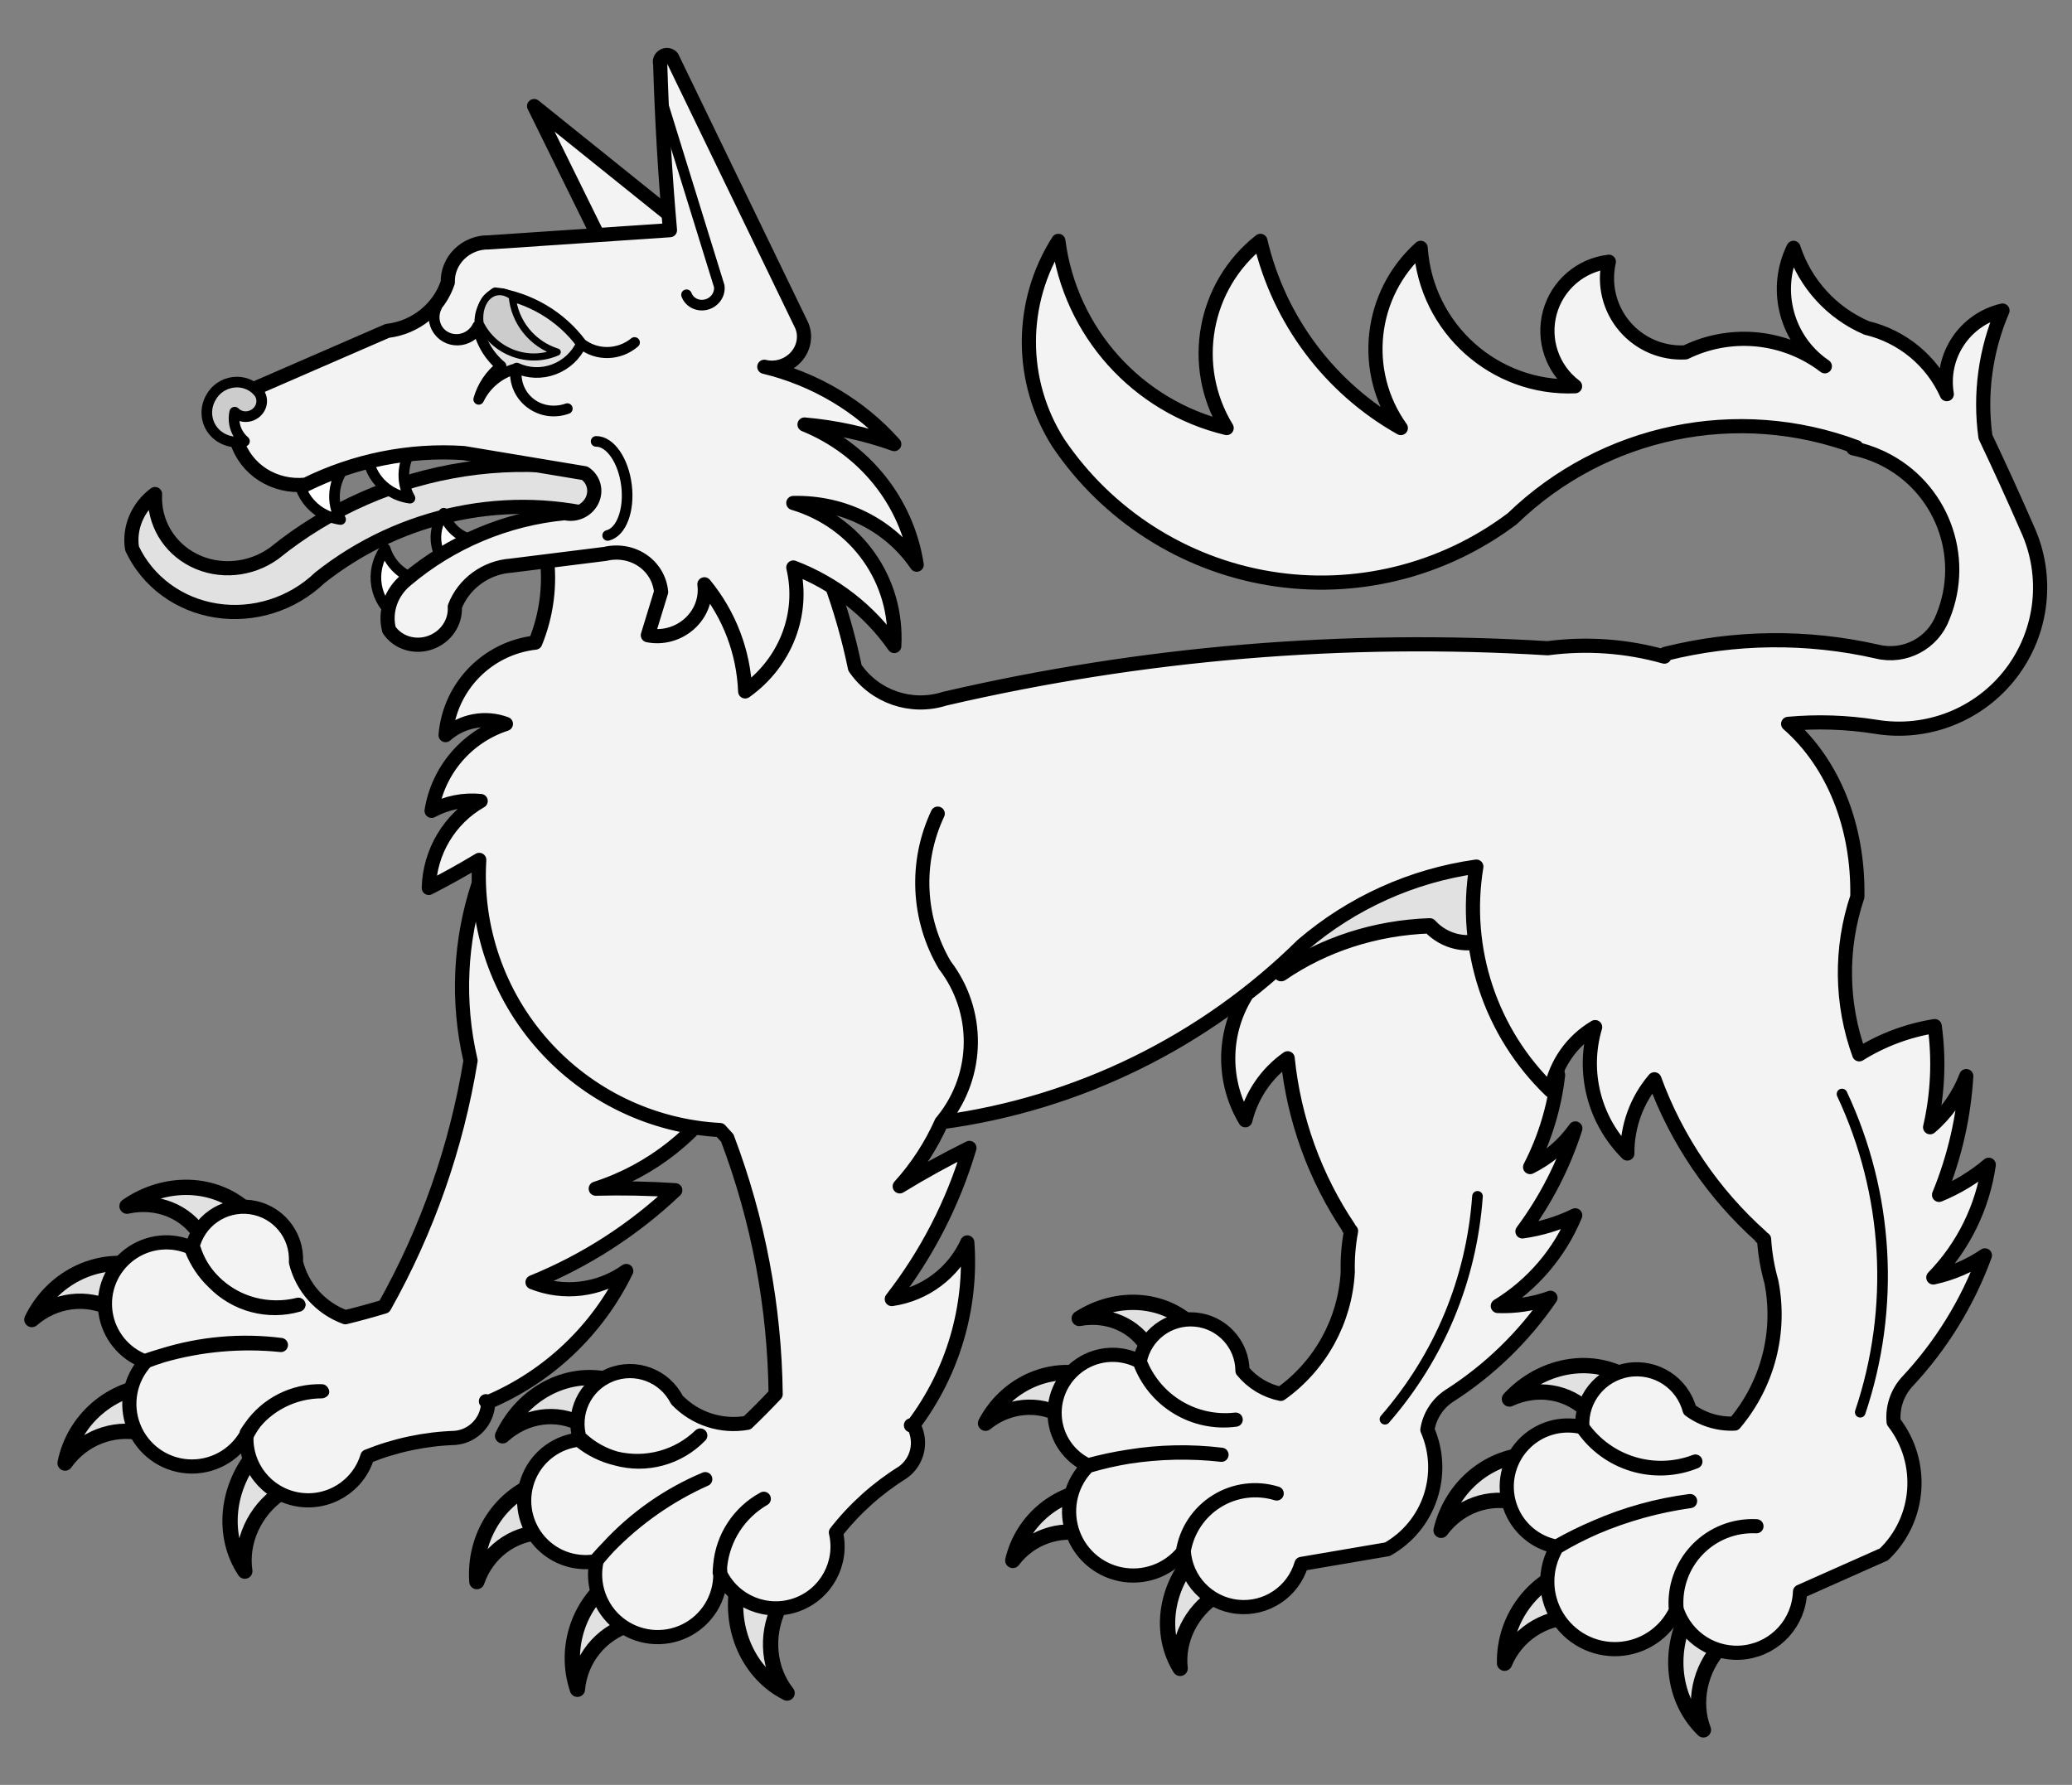 <?xml version="1.0" encoding="UTF-8" standalone="no"?>
<!DOCTYPE svg PUBLIC "-//W3C//DTD SVG 1.1//EN" "http://www.w3.org/Graphics/SVG/1.1/DTD/svg11.dtd">
<svg xmlns:dc="http://purl.org/dc/elements/1.1/" version="1.1" xmlns:xl="http://www.w3.org/1999/xlink" xmlns="http://www.w3.org/2000/svg" viewBox="36 112.5 292.5 252" width="292.5" height="252">
  <rect x="36" y="112.5" width="292.5" height="252" fill="#808080" stroke="none"/>
  <defs>
    <clipPath id="artboard_clip_path">
      <path d="M 36 112.5 L 328.5 112.5 L 328.5 344.633 L 328.5 364.5 L 36 364.5 Z"/>
    </clipPath>
  </defs>
  <g id="Wolf_Statant_(4)" stroke="none" stroke-opacity="1" stroke-dasharray="none" fill="none" fill-opacity="1">
    <title>Wolf Statant (4)</title>
    <g id="Wolf_Statant_(4)_Content" clip-path="url(#artboard_clip_path)">
      <title>Content</title>
      <g id="Group_1115">
        <g id="Graphic_1155">
          <path d="M 188.356 298.648 C 193.608 295.272 200.181 295.686 204.301 299.652 C 204.852 300.691 204.759 301.999 204.058 303.063 C 203.357 304.126 202.16 304.776 200.937 304.755 C 199.715 304.735 198.662 304.048 198.193 302.965 C 196.272 299.6 192.394 297.898 188.356 298.648 Z" fill="#e1e1e1"/>
          <path d="M 188.356 298.648 C 193.608 295.272 200.181 295.686 204.301 299.652 C 204.852 300.691 204.759 301.999 204.058 303.063 C 203.357 304.126 202.16 304.776 200.937 304.755 C 199.715 304.735 198.662 304.048 198.193 302.965 C 196.272 299.6 192.394 297.898 188.356 298.648 Z" stroke="black" stroke-linecap="round" stroke-linejoin="round" stroke-width="2.16"/>
        </g>
        <g id="Graphic_1154">
          <path d="M 175.126 313.441 C 177.974 308.027 183.956 305.227 189.636 306.649 C 190.667 307.271 191.272 308.438 191.213 309.69 C 191.154 310.942 190.44 312.076 189.353 312.646 C 188.266 313.215 186.981 313.128 186.005 312.418 C 182.567 310.456 178.278 310.859 175.126 313.441 Z" fill="#e1e1e1"/>
          <path d="M 175.126 313.441 C 177.974 308.027 183.956 305.227 189.636 306.649 C 190.667 307.271 191.272 308.438 191.213 309.69 C 191.154 310.942 190.44 312.076 189.353 312.646 C 188.266 313.215 186.981 313.128 186.005 312.418 C 182.567 310.456 178.278 310.859 175.126 313.441 Z" stroke="black" stroke-linecap="round" stroke-linejoin="round" stroke-width="2.16"/>
        </g>
        <g id="Graphic_1153">
          <path d="M 178.974 332.811 C 180.344 326.978 185.507 322.824 191.499 322.736 C 192.644 323.097 193.508 324.043 193.763 325.216 C 194.018 326.389 193.625 327.609 192.733 328.413 C 191.841 329.217 190.588 329.481 189.447 329.106 C 185.528 328.119 181.4 329.58 178.974 332.811 Z" fill="#e1e1e1"/>
          <path d="M 178.974 332.811 C 180.344 326.978 185.507 322.824 191.499 322.736 C 192.644 323.097 193.508 324.043 193.763 325.216 C 194.018 326.389 193.625 327.609 192.733 328.413 C 191.841 329.217 190.588 329.481 189.447 329.106 C 185.528 328.119 181.4 329.58 178.974 332.811 Z" stroke="black" stroke-linecap="round" stroke-linejoin="round" stroke-width="2.16"/>
        </g>
        <g id="Graphic_1152">
          <path d="M 202.597 348.053 C 199.578 343.169 200.479 336.552 204.782 331.999 C 205.868 331.348 207.171 331.307 208.183 331.892 C 209.196 332.477 209.758 333.596 209.652 334.813 C 209.546 336.031 208.788 337.154 207.672 337.748 C 204.139 340.035 202.138 344.097 202.597 348.053 Z" fill="#e1e1e1"/>
          <path d="M 202.597 348.053 C 199.578 343.169 200.479 336.552 204.782 331.999 C 205.868 331.348 207.171 331.307 208.183 331.892 C 209.196 332.477 209.758 333.596 209.652 334.813 C 209.546 336.031 208.788 337.154 207.672 337.748 C 204.139 340.035 202.138 344.097 202.597 348.053 Z" stroke="black" stroke-linecap="round" stroke-linejoin="round" stroke-width="2.16"/>
        </g>
        <g id="Graphic_1151">
          <path d="M 216.799 309.294 C 214.677 308.86 212.77 307.707 211.399 306.031 C 211.366 302.268 208.484 299.143 204.736 298.805 C 200.988 298.468 197.595 301.029 196.89 304.725 C 199.002 310.234 204.578 313.612 210.438 312.933 C 204.552 313.733 198.907 310.313 196.89 304.725 C 194.254 303.338 191.072 303.49 188.58 305.123 C 186.088 306.755 184.678 309.612 184.897 312.583 C 185.117 315.554 186.931 318.173 189.636 319.421 C 189.66 319.398 189.684 319.374 189.709 319.35 C 191.552 318.848 193.423 318.451 195.312 318.163 C 199.653 317.452 204.073 317.361 208.439 317.893 C 204.071 317.406 199.657 317.497 195.312 318.163 C 193.413 318.474 191.535 318.903 189.688 319.447 L 189.636 319.421 C 187.241 321.769 186.34 325.248 187.293 328.463 C 188.246 331.678 190.897 334.103 194.185 334.766 C 197.472 335.429 200.857 334.222 202.981 331.627 C 203.44 328.664 205.167 326.048 207.71 324.46 C 210.253 322.872 213.362 322.47 216.226 323.359 C 213.402 322.491 210.341 322.884 207.828 324.438 C 205.315 325.991 203.595 328.553 203.108 331.467 C 203.375 335.575 206.551 338.899 210.643 339.352 C 214.735 339.805 218.561 337.256 219.72 333.305 L 231.863 331.234 C 237.787 327.883 240.222 320.599 237.502 314.36 C 237.808 312.427 238.904 310.707 240.528 309.615 C 246.199 306.004 251.079 301.281 254.874 295.731 C 252.495 296.594 249.971 296.987 247.443 296.889 C 252.347 293.886 256.173 289.404 258.37 284.089 C 256.021 285.231 253.508 285.996 250.922 286.358 C 254.195 281.957 256.717 277.045 258.388 271.821 C 256.746 274.142 254.55 276.016 252.001 277.273 C 254.093 273.22 255.431 268.82 255.95 264.288 C 254.579 257.679 252.65 251.199 250.184 244.916 C 253.232 233.752 250.716 222.87 243.566 216.292 C 236.416 209.714 225.695 208.418 215.366 212.883 C 208.69 216.683 203.821 223.006 201.851 230.43 C 199.88 237.855 200.975 245.759 204.888 252.37 C 207.202 251.619 209.728 251.913 211.808 253.175 C 208.583 258.558 208.58 265.279 211.799 270.665 C 212.668 267.121 214.791 264.012 217.776 261.913 C 218.646 270.498 221.622 278.736 226.439 285.895 L 226.407 285.945 C 226.511 286.068 226.618 286.189 226.727 286.307 C 226.366 288.21 226.21 290.147 226.261 292.083 C 225.889 298.961 222.406 305.295 216.799 309.294 Z" fill="#f3f3f3"/>
          <path d="M 216.799 309.294 C 214.677 308.86 212.77 307.707 211.399 306.031 C 211.366 302.268 208.484 299.143 204.736 298.805 C 200.988 298.468 197.595 301.029 196.89 304.725 C 199.002 310.234 204.578 313.612 210.438 312.933 C 204.552 313.733 198.907 310.313 196.89 304.725 C 194.254 303.338 191.072 303.49 188.58 305.123 C 186.088 306.755 184.678 309.612 184.897 312.583 C 185.117 315.554 186.931 318.173 189.636 319.421 C 189.66 319.398 189.684 319.374 189.709 319.35 C 191.552 318.848 193.423 318.451 195.312 318.163 C 199.653 317.452 204.073 317.361 208.439 317.893 C 204.071 317.406 199.657 317.497 195.312 318.163 C 193.413 318.474 191.535 318.903 189.688 319.447 L 189.636 319.421 C 187.241 321.769 186.34 325.248 187.293 328.463 C 188.246 331.678 190.897 334.103 194.185 334.766 C 197.472 335.429 200.857 334.222 202.981 331.627 C 203.44 328.664 205.167 326.048 207.71 324.46 C 210.253 322.872 213.362 322.47 216.226 323.359 C 213.402 322.491 210.341 322.884 207.828 324.438 C 205.315 325.991 203.595 328.553 203.108 331.467 C 203.375 335.575 206.551 338.899 210.643 339.352 C 214.735 339.805 218.561 337.256 219.72 333.305 L 231.863 331.234 C 237.787 327.883 240.222 320.599 237.502 314.36 C 237.808 312.427 238.904 310.707 240.528 309.615 C 246.199 306.004 251.079 301.281 254.874 295.731 C 252.495 296.594 249.971 296.987 247.443 296.889 C 252.347 293.886 256.173 289.404 258.37 284.089 C 256.021 285.231 253.508 285.996 250.922 286.358 C 254.195 281.957 256.717 277.045 258.388 271.821 C 256.746 274.142 254.55 276.016 252.001 277.273 C 254.093 273.22 255.431 268.82 255.95 264.288 C 254.579 257.679 252.65 251.199 250.184 244.916 C 253.232 233.752 250.716 222.87 243.566 216.292 C 236.416 209.714 225.695 208.418 215.366 212.883 C 208.69 216.683 203.821 223.006 201.851 230.43 C 199.88 237.855 200.975 245.759 204.888 252.37 C 207.202 251.619 209.728 251.913 211.808 253.175 C 208.583 258.558 208.58 265.279 211.799 270.665 C 212.668 267.121 214.791 264.012 217.776 261.913 C 218.646 270.498 221.622 278.736 226.439 285.895 L 226.407 285.945 C 226.511 286.068 226.618 286.189 226.727 286.307 C 226.366 288.21 226.21 290.147 226.261 292.083 C 225.889 298.961 222.406 305.295 216.799 309.294 Z" stroke="black" stroke-linecap="round" stroke-linejoin="round" stroke-width="2"/>
        </g>
        <g id="Graphic_1150">
          <path d="M 53.933 282.793 C 59.35 279.063 66.284 279.281 70.753 283.32 C 71.362 284.395 71.304 285.771 70.602 286.911 C 69.9 288.05 68.665 288.771 67.381 288.793 C 66.096 288.814 64.966 288.132 64.433 287.012 C 62.3 283.532 58.161 281.869 53.933 282.793 Z" fill="#e1e1e1"/>
          <path d="M 53.933 282.793 C 59.35 279.063 66.284 279.281 70.753 283.32 C 71.362 284.395 71.304 285.771 70.602 286.911 C 69.9 288.05 68.665 288.771 67.381 288.793 C 66.096 288.814 64.966 288.132 64.433 287.012 C 62.3 283.532 58.161 281.869 53.933 282.793 Z" stroke="black" stroke-linecap="round" stroke-linejoin="round" stroke-width="2.16"/>
        </g>
        <g id="Graphic_1149">
          <path d="M 40.5 298.803 C 43.319 293.009 49.522 289.863 55.549 291.171 C 56.637 291.802 57.296 293.006 57.27 294.314 C 57.243 295.622 56.536 296.829 55.422 297.463 C 54.309 298.098 52.965 298.061 51.915 297.366 C 48.232 295.416 43.732 295.982 40.5 298.803 Z" fill="#e1e1e1"/>
          <path d="M 40.5 298.803 C 43.319 293.009 49.522 289.863 55.549 291.171 C 56.637 291.802 57.296 293.006 57.27 294.314 C 57.243 295.622 56.536 296.829 55.422 297.463 C 54.309 298.098 52.965 298.061 51.915 297.366 C 48.232 295.416 43.732 295.982 40.5 298.803 Z" stroke="black" stroke-linecap="round" stroke-linejoin="round" stroke-width="2.16"/>
        </g>
        <g id="Graphic_1148">
          <path d="M 45.188 319.064 C 46.437 312.878 51.734 308.335 58.038 308.044 C 59.909 308.582 60.99 310.535 60.452 312.407 C 59.914 314.278 57.96 315.359 56.089 314.82 C 51.932 313.911 47.636 315.583 45.188 319.064 Z" fill="#e1e1e1"/>
          <path d="M 45.188 319.064 C 46.437 312.878 51.734 308.335 58.038 308.044 C 59.909 308.582 60.99 310.535 60.452 312.407 C 59.914 314.278 57.96 315.359 56.089 314.82 C 51.932 313.911 47.636 315.583 45.188 319.064 Z" stroke="black" stroke-linecap="round" stroke-linejoin="round" stroke-width="2.16"/>
        </g>
        <g id="Graphic_1147">
          <path d="M 70.558 334.325 C 67.221 329.285 67.95 322.292 72.327 317.358 C 73.45 316.626 74.828 316.533 75.919 317.116 C 77.011 317.699 77.643 318.864 77.567 320.156 C 77.492 321.447 76.721 322.658 75.556 323.314 C 71.915 325.838 69.945 330.178 70.558 334.325 Z" fill="#e1e1e1"/>
          <path d="M 70.558 334.325 C 67.221 329.285 67.95 322.292 72.327 317.358 C 73.45 316.626 74.828 316.533 75.919 317.116 C 77.011 317.699 77.643 318.864 77.567 320.156 C 77.492 321.447 76.721 322.658 75.556 323.314 C 71.915 325.838 69.945 330.178 70.558 334.325 Z" stroke="black" stroke-linecap="round" stroke-linejoin="round" stroke-width="2.16"/>
        </g>
        <g id="Graphic_1146">
          <path d="M 63.126 288.707 C 63.199 288.737 63.27 288.768 63.342 288.801 C 63.908 290.587 64.883 292.215 66.191 293.557 C 69.368 296.579 73.869 297.768 78.125 296.711 C 73.869 297.939 69.283 296.727 66.191 293.557 C 64.828 292.263 63.766 290.685 63.08 288.935 C 63.094 288.858 63.11 288.782 63.126 288.707 C 60.237 287.369 56.846 287.723 54.295 289.628 C 51.744 291.533 50.441 294.683 50.902 297.834 C 51.363 300.984 53.513 303.629 56.503 304.723 L 56.641 304.673 C 56.672 304.637 56.703 304.602 56.735 304.567 C 57.474 304.312 58.219 304.077 58.971 303.862 C 64.363 302.184 70.052 301.684 75.654 302.394 C 70.051 301.819 64.388 302.317 58.971 303.862 C 58.186 304.108 57.409 304.378 56.641 304.673 C 54.31 307.164 53.622 310.774 54.871 313.949 C 56.121 317.123 59.086 319.295 62.489 319.53 C 65.893 319.764 69.127 318.019 70.8 315.045 C 70.805 314.981 70.81 314.917 70.815 314.853 C 70.916 314.689 71.02 314.527 71.127 314.368 C 71.036 314.602 70.927 314.829 70.8 315.045 C 70.519 319.467 73.596 323.398 77.956 324.187 C 82.316 324.975 86.575 322.371 87.86 318.13 C 91.811 316.536 96.011 315.65 100.269 315.51 C 102.823 315.272 104.806 313.182 104.909 310.619 L 104.6 310.332 L 104.922 310.462 C 113.44 306.847 120.36 300.269 124.404 291.946 C 120.552 294.692 115.569 295.292 111.176 293.538 C 118.646 290.503 125.482 286.095 131.328 280.542 C 127.591 280.299 123.845 280.226 120.101 280.324 C 127.978 277.79 134.67 272.485 138.935 265.394 C 137.855 264.275 136.448 263.528 134.917 263.261 C 140.42 260.069 144.629 255.048 146.813 249.072 C 144.426 249.381 142.106 250.081 139.948 251.145 C 144.385 247.491 147.697 242.654 149.499 237.196 C 145.197 223.481 131.656 214.845 117.405 216.728 C 104.294 227.905 98.516 245.463 102.427 262.241 C 100.437 274.44 96.319 286.195 90.259 296.968 C 88.438 297.519 86.603 298.021 84.756 298.473 C 81.276 297.209 78.657 294.29 77.777 290.694 C 77.99 286.833 75.201 283.456 71.369 282.936 C 67.537 282.416 63.949 284.928 63.126 288.707 Z M 71.397 313.989 C 71.308 314.117 71.222 314.247 71.139 314.379 C 71.215 314.242 71.301 314.112 71.397 313.989 C 73.674 310.722 77.442 308.821 81.422 308.93 C 77.468 308.937 73.751 310.813 71.397 313.989 Z" fill="#f3f3f3"/>
          <path d="M 63.126 288.707 C 63.199 288.737 63.27 288.768 63.342 288.801 C 63.908 290.587 64.883 292.215 66.191 293.557 C 69.368 296.579 73.869 297.768 78.125 296.711 C 73.869 297.939 69.283 296.727 66.191 293.557 C 64.828 292.263 63.766 290.685 63.08 288.935 C 63.094 288.858 63.11 288.782 63.126 288.707 C 60.237 287.369 56.846 287.723 54.295 289.628 C 51.744 291.533 50.441 294.683 50.902 297.834 C 51.363 300.984 53.513 303.629 56.503 304.723 L 56.641 304.673 C 56.672 304.637 56.703 304.602 56.735 304.567 C 57.474 304.312 58.219 304.077 58.971 303.862 C 64.363 302.184 70.052 301.684 75.654 302.394 C 70.051 301.819 64.388 302.317 58.971 303.862 C 58.186 304.108 57.409 304.378 56.641 304.673 C 54.31 307.164 53.622 310.774 54.871 313.949 C 56.121 317.123 59.086 319.295 62.489 319.53 C 65.893 319.764 69.127 318.019 70.8 315.045 C 70.805 314.981 70.81 314.917 70.815 314.853 C 70.916 314.689 71.02 314.527 71.127 314.368 C 71.036 314.602 70.927 314.829 70.8 315.045 C 70.519 319.467 73.596 323.398 77.956 324.187 C 82.316 324.975 86.575 322.371 87.86 318.13 C 91.811 316.536 96.011 315.65 100.269 315.51 C 102.823 315.272 104.806 313.182 104.909 310.619 L 104.6 310.332 L 104.922 310.462 C 113.44 306.847 120.36 300.269 124.404 291.946 C 120.552 294.692 115.569 295.292 111.176 293.538 C 118.646 290.503 125.482 286.095 131.328 280.542 C 127.591 280.299 123.845 280.226 120.101 280.324 C 127.978 277.79 134.67 272.485 138.935 265.394 C 137.855 264.275 136.448 263.528 134.917 263.261 C 140.42 260.069 144.629 255.048 146.813 249.072 C 144.426 249.381 142.106 250.081 139.948 251.145 C 144.385 247.491 147.697 242.654 149.499 237.196 C 145.197 223.481 131.656 214.845 117.405 216.728 C 104.294 227.905 98.516 245.463 102.427 262.241 C 100.437 274.44 96.319 286.195 90.259 296.968 C 88.438 297.519 86.603 298.021 84.756 298.473 C 81.276 297.209 78.657 294.29 77.777 290.694 C 77.99 286.833 75.201 283.456 71.369 282.936 C 67.537 282.416 63.949 284.928 63.126 288.707 Z M 71.397 313.989 C 71.308 314.117 71.222 314.247 71.139 314.379 C 71.215 314.242 71.301 314.112 71.397 313.989 C 73.674 310.722 77.442 308.821 81.422 308.93 C 77.468 308.937 73.751 310.813 71.397 313.989 Z" stroke="black" stroke-linecap="round" stroke-linejoin="round" stroke-width="2"/>
        </g>
        <g id="Graphic_1145">
          <path d="M 63.346 288.568 C 65.573 294.687 72.022 298.175 78.362 296.692" stroke="black" stroke-linecap="round" stroke-linejoin="round" stroke-width="1.5"/>
        </g>
        <g id="Graphic_1144">
          <path d="M 56.527 304.863 C 62.606 302.442 69.205 301.625 75.691 302.491" stroke="black" stroke-linecap="round" stroke-linejoin="round" stroke-width="1.5"/>
        </g>
        <g id="Graphic_1143">
          <path d="M 70.881 315.627 C 72.779 311.39 77.091 308.761 81.727 309.016" stroke="black" stroke-linecap="round" stroke-linejoin="round" stroke-width="1.5"/>
        </g>
        <g id="Graphic_1142">
          <path d="M 249.13 237.883 C 250.051 240.741 248.769 243.693 246.049 244.975 C 243.329 246.257 239.905 245.524 237.823 243.213 C 230.167 243.485 222.893 245.83 216.868 249.968 C 218.51 241.582 225.158 235.113 233.996 233.301 C 234.197 230.305 236.302 227.83 239.335 227.023 C 242.367 226.216 245.734 227.235 247.875 229.608 C 250.015 231.981 250.51 235.244 249.13 237.883 Z" fill="#e1e1e1"/>
          <path d="M 249.13 237.883 C 250.051 240.741 248.769 243.693 246.049 244.975 C 243.329 246.257 239.905 245.524 237.823 243.213 C 230.167 243.485 222.893 245.83 216.868 249.968 C 218.51 241.582 225.158 235.113 233.996 233.301 C 234.197 230.305 236.302 227.83 239.335 227.023 C 242.367 226.216 245.734 227.235 247.875 229.608 C 250.015 231.981 250.51 235.244 249.13 237.883 Z" stroke="black" stroke-linecap="round" stroke-linejoin="round" stroke-width="2.16"/>
        </g>
        <g id="Graphic_1141">
          <path d="M 292.877 163.684 C 293.114 163.871 293.358 164.049 293.608 164.219 C 293.369 164.035 293.125 163.857 292.877 163.684 Z" fill="blue"/>
          <path d="M 292.877 163.684 C 293.114 163.871 293.358 164.049 293.608 164.219 C 293.369 164.035 293.125 163.857 292.877 163.684 Z" stroke="black" stroke-linecap="round" stroke-linejoin="round" stroke-width=".24"/>
        </g>
        <g id="Graphic_1140">
          <path d="M 292.877 163.684 C 293.114 163.871 293.358 164.049 293.608 164.219 C 293.369 164.035 293.125 163.857 292.877 163.684 Z" fill="blue"/>
          <path d="M 292.877 163.684 C 293.114 163.871 293.358 164.049 293.608 164.219 C 293.369 164.035 293.125 163.857 292.877 163.684 Z" stroke="black" stroke-linecap="round" stroke-linejoin="round" stroke-width=".24"/>
        </g>
        <g id="Graphic_1139">
          <path d="M 106.949 315.218 C 109.775 309.28 115.888 306.002 121.778 307.266 C 122.843 307.892 123.482 309.112 123.443 310.45 C 123.405 311.788 122.697 313.03 121.595 313.691 C 120.493 314.351 119.173 314.325 118.152 313.623 C 114.564 311.676 110.148 312.305 106.949 315.218 Z" fill="#e1e1e1"/>
          <path d="M 106.949 315.218 C 109.775 309.28 115.888 306.002 121.778 307.266 C 122.843 307.892 123.482 309.112 123.443 310.45 C 123.405 311.788 122.697 313.03 121.595 313.691 C 120.493 314.351 119.173 314.325 118.152 313.623 C 114.564 311.676 110.148 312.305 106.949 315.218 Z" stroke="black" stroke-linecap="round" stroke-linejoin="round" stroke-width="2.16"/>
        </g>
        <g id="Graphic_1138">
          <path d="M 103.32 335.8 C 102.864 329.373 106.664 323.546 112.538 321.666 C 113.795 321.668 114.968 322.382 115.599 323.528 C 116.23 324.674 116.221 326.073 115.574 327.179 C 114.927 328.286 113.745 328.925 112.488 328.849 C 108.322 329.001 104.709 331.741 103.32 335.8 Z" fill="#e1e1e1"/>
          <path d="M 103.32 335.8 C 102.864 329.373 106.664 323.546 112.538 321.666 C 113.795 321.668 114.968 322.382 115.599 323.528 C 116.23 324.674 116.221 326.073 115.574 327.179 C 114.927 328.286 113.745 328.925 112.488 328.849 C 108.322 329.001 104.709 331.741 103.32 335.8 Z" stroke="black" stroke-linecap="round" stroke-linejoin="round" stroke-width="2.16"/>
        </g>
        <g id="Graphic_1137">
          <path d="M 117.511 351.003 C 115.5 345.021 117.816 338.438 123.129 335.034 C 125.019 334.564 126.931 335.716 127.401 337.606 C 127.87 339.495 126.719 341.408 124.829 341.877 C 120.775 343.168 117.89 346.765 117.511 351.003 Z" fill="#e1e1e1"/>
          <path d="M 117.511 351.003 C 115.5 345.021 117.816 338.438 123.129 335.034 C 125.019 334.564 126.931 335.716 127.401 337.606 C 127.87 339.495 126.719 341.408 124.829 341.877 C 120.775 343.168 117.89 346.765 117.511 351.003 Z" stroke="black" stroke-linecap="round" stroke-linejoin="round" stroke-width="2.16"/>
        </g>
        <g id="Graphic_1136">
          <path d="M 147.112 351.535 C 141.702 348.838 138.837 342.417 140.161 335.956 C 140.767 334.761 141.914 333.991 143.151 333.95 C 144.388 333.909 145.518 334.603 146.098 335.759 C 146.678 336.915 146.616 338.349 145.936 339.499 C 144.044 343.506 144.508 348.25 147.112 351.535 Z" fill="#e1e1e1"/>
          <path d="M 147.112 351.535 C 141.702 348.838 138.837 342.417 140.161 335.956 C 140.767 334.761 141.914 333.991 143.151 333.95 C 144.388 333.909 145.518 334.603 146.098 335.759 C 146.678 336.915 146.616 338.349 145.936 339.499 C 144.044 343.506 144.508 348.25 147.112 351.535 Z" stroke="black" stroke-linecap="round" stroke-linejoin="round" stroke-width="2.16"/>
        </g>
        <g id="Graphic_1135">
          <path d="M 249.084 310.02 C 253.565 305.207 260.381 303.919 265.618 306.895 C 266.446 307.812 266.687 309.168 266.249 310.433 C 265.81 311.697 264.761 312.669 263.511 312.967 C 262.262 313.266 261.011 312.844 260.248 311.867 C 257.412 308.932 253.011 308.203 249.084 310.02 Z" fill="#e1e1e1"/>
          <path d="M 249.084 310.02 C 253.565 305.207 260.381 303.919 265.618 306.895 C 266.446 307.812 266.687 309.168 266.249 310.433 C 265.81 311.697 264.761 312.669 263.511 312.967 C 262.262 313.266 261.011 312.844 260.248 311.867 C 257.412 308.932 253.011 308.203 249.084 310.02 Z" stroke="black" stroke-linecap="round" stroke-linejoin="round" stroke-width="2.16"/>
        </g>
        <g id="Graphic_1134">
          <path d="M 239.434 328.558 C 240.932 322.291 246.308 317.877 252.475 317.85 C 253.673 318.231 254.577 319.263 254.835 320.546 C 255.092 321.829 254.662 323.16 253.713 324.021 C 252.763 324.882 251.443 325.136 250.268 324.685 C 246.249 323.578 241.979 325.105 239.434 328.558 Z" fill="#e1e1e1"/>
          <path d="M 239.434 328.558 C 240.932 322.291 246.308 317.877 252.475 317.85 C 253.673 318.231 254.577 319.263 254.835 320.546 C 255.092 321.829 254.662 323.16 253.713 324.021 C 252.763 324.882 251.443 325.136 250.268 324.685 C 246.249 323.578 241.979 325.105 239.434 328.558 Z" stroke="black" stroke-linecap="round" stroke-linejoin="round" stroke-width="2.16"/>
        </g>
        <g id="Graphic_1133">
          <path d="M 248.396 347.324 C 248.277 341.015 252.465 335.433 258.556 333.784 C 260.5 333.905 261.978 335.578 261.857 337.521 C 261.737 339.465 260.064 340.943 258.12 340.822 C 253.865 340.834 250.032 343.397 248.396 347.324 Z" fill="#e1e1e1"/>
          <path d="M 248.396 347.324 C 248.277 341.015 252.465 335.433 258.556 333.784 C 260.5 333.905 261.978 335.578 261.857 337.521 C 261.737 339.465 260.064 340.943 258.12 340.822 C 253.865 340.834 250.032 343.397 248.396 347.324 Z" stroke="black" stroke-linecap="round" stroke-linejoin="round" stroke-width="2.16"/>
        </g>
        <g id="Graphic_1132">
          <path d="M 276.468 356.733 C 272.119 352.535 271.317 345.549 274.523 339.785 C 275.461 338.828 276.785 338.439 277.977 338.771 C 279.169 339.104 280.039 340.105 280.244 341.382 C 280.45 342.659 279.959 344.009 278.965 344.901 C 275.956 348.154 274.972 352.817 276.468 356.733 Z" fill="#e1e1e1"/>
          <path d="M 276.468 356.733 C 272.119 352.535 271.317 345.549 274.523 339.785 C 275.461 338.828 276.785 338.439 277.977 338.771 C 279.169 339.104 280.039 340.105 280.244 341.382 C 280.45 342.659 279.959 344.009 278.965 344.901 C 275.956 348.154 274.972 352.817 276.468 356.733 Z" stroke="black" stroke-linecap="round" stroke-linejoin="round" stroke-width="2.16"/>
        </g>
        <g id="Graphic_1131">
          <path d="M 280.872 313.488 C 278.595 313.594 276.351 312.913 274.518 311.559 C 273.503 307.73 269.751 305.294 265.84 305.924 C 261.929 306.555 259.133 310.047 259.374 314.001 C 262.962 319.072 269.531 321.068 275.334 318.85 C 269.536 321.198 262.886 319.178 259.374 314.001 C 256.318 313.259 253.1 314.236 250.974 316.553 C 248.848 318.87 248.15 322.16 249.152 325.141 C 250.154 328.121 252.698 330.322 255.792 330.884 C 255.81 330.855 255.829 330.827 255.848 330.799 C 257.599 329.805 259.406 328.912 261.26 328.125 C 265.505 326.269 269.993 325.025 274.588 324.43 C 270.002 325.071 265.521 326.313 261.26 328.125 C 259.4 328.936 257.593 329.862 255.848 330.898 L 255.792 330.884 C 253.976 333.902 253.972 337.674 255.78 340.696 C 257.589 343.718 260.915 345.498 264.433 345.325 C 267.95 345.152 271.086 343.055 272.589 339.87 C 272.286 336.726 273.367 333.607 275.549 331.324 C 277.732 329.041 280.8 327.822 283.955 327.984 C 280.846 327.832 277.823 329.03 275.662 331.269 C 273.501 333.509 272.412 336.572 272.674 339.673 C 274.013 343.799 278.122 346.367 282.417 345.763 C 286.712 345.16 289.954 341.559 290.105 337.224 L 301.956 331.953 C 307.128 326.994 307.717 318.928 303.321 313.269 C 303.131 311.216 303.804 309.177 305.179 307.64 C 310.026 302.48 313.777 296.393 316.206 289.744 C 314.003 291.244 311.529 292.303 308.923 292.861 C 313.149 288.519 315.889 282.948 316.748 276.95 C 314.647 278.726 312.279 280.16 309.732 281.201 C 311.928 275.861 313.226 270.194 313.574 264.431 C 312.501 267.224 310.747 269.706 308.472 271.651 C 309.551 266.97 309.771 262.132 309.12 257.373 C 305.338 257.975 301.715 259.329 298.465 261.356 C 295.863 254.182 295.768 246.338 298.198 239.104 C 298.366 229.176 294.806 220.282 288.43 214.699 C 292.548 214.323 296.697 214.46 300.781 215.107 C 308.07 216.324 315.434 213.409 319.915 207.534 C 324.397 201.658 325.261 193.785 322.16 187.078 C 320.268 182.742 318.306 178.437 316.277 174.164 C 315.448 168.116 316.282 161.956 318.69 156.346 C 313.36 157.581 309.912 162.752 310.823 168.147 C 308.714 163.442 304.533 159.987 299.514 158.802 C 294.605 156.693 290.841 152.573 289.183 147.493 C 286.433 153.083 287.975 159.835 292.878 163.679 C 293.126 163.851 293.37 164.029 293.61 164.214 C 293.36 164.044 293.116 163.865 292.878 163.679 C 287.288 159.805 280.041 159.259 273.934 162.25 C 270.644 162.441 267.456 161.072 265.329 158.556 C 263.201 156.039 262.382 152.669 263.117 149.456 C 259.135 149.921 255.836 152.763 254.786 156.632 C 253.735 160.502 255.145 164.621 258.346 167.035 C 246.982 167.513 237.311 158.841 236.552 147.493 C 229.267 154.018 228.06 164.979 233.751 172.933 C 223.733 167.29 216.542 157.704 213.927 146.508 C 205.871 152.836 203.824 164.19 209.163 172.933 C 196.532 169.9 187.082 159.389 185.405 146.508 C 179.859 155.209 179.859 166.336 185.405 175.037 C 192.281 185.217 203.036 192.127 215.153 194.148 C 227.27 196.169 239.686 193.124 249.493 185.726 C 262.375 173.263 281.282 169.332 298.064 175.628 C 297.916 175.683 297.768 175.74 297.621 175.797 C 298.916 176.064 300.177 176.477 301.379 177.028 C 301.506 177.086 301.632 177.145 301.759 177.204 C 310.047 181.239 313.779 191.016 310.288 199.548 C 308.897 203.323 304.893 205.453 300.985 204.495 C 291.136 202.253 280.897 202.361 271.098 204.811 C 271.046 204.941 270.999 205.072 270.957 205.205 C 265.598 203.694 259.988 203.292 254.469 204.023 C 225.904 202.271 197.236 204.67 169.36 211.145 C 164.639 212.656 159.486 210.884 156.693 206.789 C 154.918 198.196 151.85 189.923 147.594 182.25 C 135.532 176.339 120.964 180.022 113.161 190.955 C 113.707 195.115 113.159 199.345 111.57 203.228 C 104.772 204.001 99.468 209.47 98.903 216.289 C 101.232 214.23 104.505 213.621 107.418 214.706 C 101.897 216.507 97.846 221.244 96.926 226.979 C 99.045 225.833 101.46 225.35 103.857 225.592 C 99.44 228.124 96.663 232.776 96.532 237.865 C 98.951 236.627 101.326 235.306 103.653 233.903 C 103.062 243.479 106.319 252.894 112.702 260.056 C 119.084 267.218 128.063 271.534 137.643 272.045 C 137.979 272.429 138.322 272.806 138.671 273.178 C 143.047 284.738 145.358 296.976 145.497 309.336 C 144.196 310.72 142.859 312.07 141.486 313.382 C 137.839 314.029 134.111 312.812 131.549 310.138 C 129.801 306.693 125.701 305.168 122.126 306.632 C 118.552 308.095 116.699 312.058 117.869 315.739 C 117.946 315.731 118.023 315.724 118.101 315.718 C 119.485 316.983 121.145 317.906 122.95 318.414 C 127.211 319.44 131.701 318.219 134.857 315.176 C 131.787 318.367 127.212 319.611 122.95 318.414 C 121.122 317.972 119.414 317.133 117.946 315.958 C 117.919 315.885 117.893 315.813 117.869 315.739 C 114.704 316.033 111.952 318.034 110.699 320.955 C 109.445 323.876 109.89 327.249 111.858 329.745 C 113.826 332.242 117.002 333.461 120.135 332.924 L 120.233 332.812 C 120.242 332.765 120.252 332.718 120.261 332.671 C 120.774 332.082 121.302 331.508 121.845 330.947 C 125.676 326.798 130.353 323.52 135.56 321.334 C 130.419 323.638 125.764 326.9 121.845 330.947 C 121.288 331.552 120.751 332.174 120.233 332.812 C 119.467 336.132 120.678 339.597 123.345 341.718 C 126.012 343.839 129.661 344.237 132.723 342.743 C 135.786 341.248 137.716 338.126 137.686 334.719 C 137.657 334.661 137.629 334.602 137.601 334.543 C 137.606 334.35 137.615 334.158 137.629 333.966 C 137.668 334.215 137.687 334.467 137.686 334.719 C 139.649 338.694 144.282 340.565 148.456 339.068 C 152.629 337.57 155.016 333.181 154.005 328.864 C 156.629 325.506 159.823 322.635 163.442 320.384 C 165.528 318.898 166.195 316.1 165.004 313.832 L 164.596 313.734 L 164.941 313.685 C 170.508 306.296 173.213 297.142 172.555 287.914 C 170.592 292.219 166.576 295.231 161.894 295.909 C 166.847 289.543 170.564 282.306 172.851 274.572 C 169.49 276.229 166.208 278.04 163.013 279.997 C 165.446 277.31 167.436 274.253 168.91 270.94 C 188.163 268.36 206.053 259.581 219.873 245.93 C 226.828 239.972 235.343 236.128 244.412 234.853 C 242.486 246.483 246.414 258.316 254.912 266.486 C 255.6 262.726 257.888 259.452 261.182 257.513 C 259.295 263.845 261.041 270.702 265.728 275.36 C 265.695 271.52 267.052 267.798 269.549 264.881 C 272.671 273.415 277.852 281.046 284.63 287.098 L 284.609 287.161 C 284.748 287.26 284.889 287.356 285.031 287.45 C 285.159 289.484 285.503 291.499 286.059 293.46 C 287.467 300.577 285.558 307.948 280.872 313.488 Z M 137.671 333.501 C 138.009 329.534 140.321 326.003 143.822 324.107 C 140.402 326.09 138.121 329.574 137.671 333.501 C 137.659 333.656 137.65 333.811 137.643 333.966 C 137.64 333.811 137.65 333.655 137.671 333.501 Z" fill="#f3f3f3"/>
          <path d="M 280.872 313.488 C 278.595 313.594 276.351 312.913 274.518 311.559 C 273.503 307.73 269.751 305.294 265.84 305.924 C 261.929 306.555 259.133 310.047 259.374 314.001 C 262.962 319.072 269.531 321.068 275.334 318.85 C 269.536 321.198 262.886 319.178 259.374 314.001 C 256.318 313.259 253.1 314.236 250.974 316.553 C 248.848 318.87 248.15 322.16 249.152 325.141 C 250.154 328.121 252.698 330.322 255.792 330.884 C 255.81 330.855 255.829 330.827 255.848 330.799 C 257.599 329.805 259.406 328.912 261.26 328.125 C 265.505 326.269 269.993 325.025 274.588 324.43 C 270.002 325.071 265.521 326.313 261.26 328.125 C 259.4 328.936 257.593 329.862 255.848 330.898 L 255.792 330.884 C 253.976 333.902 253.972 337.674 255.78 340.696 C 257.589 343.718 260.915 345.498 264.433 345.325 C 267.95 345.152 271.086 343.055 272.589 339.87 C 272.286 336.726 273.367 333.607 275.549 331.324 C 277.732 329.041 280.8 327.822 283.955 327.984 C 280.846 327.832 277.823 329.03 275.662 331.269 C 273.501 333.509 272.412 336.572 272.674 339.673 C 274.013 343.799 278.122 346.367 282.417 345.763 C 286.712 345.16 289.954 341.559 290.105 337.224 L 301.956 331.953 C 307.128 326.994 307.717 318.928 303.321 313.269 C 303.131 311.216 303.804 309.177 305.179 307.64 C 310.026 302.48 313.777 296.393 316.206 289.744 C 314.003 291.244 311.529 292.303 308.923 292.861 C 313.149 288.519 315.889 282.948 316.748 276.95 C 314.647 278.726 312.279 280.16 309.732 281.201 C 311.928 275.861 313.226 270.194 313.574 264.431 C 312.501 267.224 310.747 269.706 308.472 271.651 C 309.551 266.97 309.771 262.132 309.12 257.373 C 305.338 257.975 301.715 259.329 298.465 261.356 C 295.863 254.182 295.768 246.338 298.198 239.104 C 298.366 229.176 294.806 220.282 288.43 214.699 C 292.548 214.323 296.697 214.46 300.781 215.107 C 308.07 216.324 315.434 213.409 319.915 207.534 C 324.397 201.658 325.261 193.785 322.16 187.078 C 320.268 182.742 318.306 178.437 316.277 174.164 C 315.448 168.116 316.282 161.956 318.69 156.346 C 313.36 157.581 309.912 162.752 310.823 168.147 C 308.714 163.442 304.533 159.987 299.514 158.802 C 294.605 156.693 290.841 152.573 289.183 147.493 C 286.433 153.083 287.975 159.835 292.878 163.679 C 293.126 163.851 293.37 164.029 293.61 164.214 C 293.36 164.044 293.116 163.865 292.878 163.679 C 287.288 159.805 280.041 159.259 273.934 162.25 C 270.644 162.441 267.456 161.072 265.329 158.556 C 263.201 156.039 262.382 152.669 263.117 149.456 C 259.135 149.921 255.836 152.763 254.786 156.632 C 253.735 160.502 255.145 164.621 258.346 167.035 C 246.982 167.513 237.311 158.841 236.552 147.493 C 229.267 154.018 228.06 164.979 233.751 172.933 C 223.733 167.29 216.542 157.704 213.927 146.508 C 205.871 152.836 203.824 164.19 209.163 172.933 C 196.532 169.9 187.082 159.389 185.405 146.508 C 179.859 155.209 179.859 166.336 185.405 175.037 C 192.281 185.217 203.036 192.127 215.153 194.148 C 227.27 196.169 239.686 193.124 249.493 185.726 C 262.375 173.263 281.282 169.332 298.064 175.628 C 297.916 175.683 297.768 175.74 297.621 175.797 C 298.916 176.064 300.177 176.477 301.379 177.028 C 301.506 177.086 301.632 177.145 301.759 177.204 C 310.047 181.239 313.779 191.016 310.288 199.548 C 308.897 203.323 304.893 205.453 300.985 204.495 C 291.136 202.253 280.897 202.361 271.098 204.811 C 271.046 204.941 270.999 205.072 270.957 205.205 C 265.598 203.694 259.988 203.292 254.469 204.023 C 225.904 202.271 197.236 204.67 169.36 211.145 C 164.639 212.656 159.486 210.884 156.693 206.789 C 154.918 198.196 151.85 189.923 147.594 182.25 C 135.532 176.339 120.964 180.022 113.161 190.955 C 113.707 195.115 113.159 199.345 111.57 203.228 C 104.772 204.001 99.468 209.47 98.903 216.289 C 101.232 214.23 104.505 213.621 107.418 214.706 C 101.897 216.507 97.846 221.244 96.926 226.979 C 99.045 225.833 101.46 225.35 103.857 225.592 C 99.44 228.124 96.663 232.776 96.532 237.865 C 98.951 236.627 101.326 235.306 103.653 233.903 C 103.062 243.479 106.319 252.894 112.702 260.056 C 119.084 267.218 128.063 271.534 137.643 272.045 C 137.979 272.429 138.322 272.806 138.671 273.178 C 143.047 284.738 145.358 296.976 145.497 309.336 C 144.196 310.72 142.859 312.07 141.486 313.382 C 137.839 314.029 134.111 312.812 131.549 310.138 C 129.801 306.693 125.701 305.168 122.126 306.632 C 118.552 308.095 116.699 312.058 117.869 315.739 C 117.946 315.731 118.023 315.724 118.101 315.718 C 119.485 316.983 121.145 317.906 122.95 318.414 C 127.211 319.44 131.701 318.219 134.857 315.176 C 131.787 318.367 127.212 319.611 122.95 318.414 C 121.122 317.972 119.414 317.133 117.946 315.958 C 117.919 315.885 117.893 315.813 117.869 315.739 C 114.704 316.033 111.952 318.034 110.699 320.955 C 109.445 323.876 109.89 327.249 111.858 329.745 C 113.826 332.242 117.002 333.461 120.135 332.924 L 120.233 332.812 C 120.242 332.765 120.252 332.718 120.261 332.671 C 120.774 332.082 121.302 331.508 121.845 330.947 C 125.676 326.798 130.353 323.52 135.56 321.334 C 130.419 323.638 125.764 326.9 121.845 330.947 C 121.288 331.552 120.751 332.174 120.233 332.812 C 119.467 336.132 120.678 339.597 123.345 341.718 C 126.012 343.839 129.661 344.237 132.723 342.743 C 135.786 341.248 137.716 338.126 137.686 334.719 C 137.657 334.661 137.629 334.602 137.601 334.543 C 137.606 334.35 137.615 334.158 137.629 333.966 C 137.668 334.215 137.687 334.467 137.686 334.719 C 139.649 338.694 144.282 340.565 148.456 339.068 C 152.629 337.57 155.016 333.181 154.005 328.864 C 156.629 325.506 159.823 322.635 163.442 320.384 C 165.528 318.898 166.195 316.1 165.004 313.832 L 164.596 313.734 L 164.941 313.685 C 170.508 306.296 173.213 297.142 172.555 287.914 C 170.592 292.219 166.576 295.231 161.894 295.909 C 166.847 289.543 170.564 282.306 172.851 274.572 C 169.49 276.229 166.208 278.04 163.013 279.997 C 165.446 277.31 167.436 274.253 168.91 270.94 C 188.163 268.36 206.053 259.581 219.873 245.93 C 226.828 239.972 235.343 236.128 244.412 234.853 C 242.486 246.483 246.414 258.316 254.912 266.486 C 255.6 262.726 257.888 259.452 261.182 257.513 C 259.295 263.845 261.041 270.702 265.728 275.36 C 265.695 271.52 267.052 267.798 269.549 264.881 C 272.671 273.415 277.852 281.046 284.63 287.098 L 284.609 287.161 C 284.748 287.26 284.889 287.356 285.031 287.45 C 285.159 289.484 285.503 291.499 286.059 293.46 C 287.467 300.577 285.558 307.948 280.872 313.488 Z M 137.671 333.501 C 138.009 329.534 140.321 326.003 143.822 324.107 C 140.402 326.09 138.121 329.574 137.671 333.501 C 137.659 333.656 137.65 333.811 137.643 333.966 C 137.64 333.811 137.65 333.655 137.671 333.501 Z" stroke="black" stroke-linecap="round" stroke-linejoin="round" stroke-width="2"/>
        </g>
        <g id="Graphic_1130">
          <path d="M 130.252 182.137 C 111.944 174.59 90.424 177.875 74.691 190.618 C 71.356 193.013 66.968 193.403 63.391 191.622 C 59.813 189.842 57.676 186.204 57.886 182.255 C 55.43 184.081 54.18 187.041 54.642 189.935 C 56.821 194.607 61.255 197.878 66.526 198.704 C 71.797 199.53 77.246 197.807 81.133 194.086 C 92.678 184.916 108 181.786 121.946 185.748 Z" fill="#e1e1e1"/>
          <path d="M 130.252 182.137 C 111.944 174.59 90.424 177.875 74.691 190.618 C 71.356 193.013 66.968 193.403 63.391 191.622 C 59.813 189.842 57.676 186.204 57.886 182.255 C 55.43 184.081 54.18 187.041 54.642 189.935 C 56.821 194.607 61.255 197.878 66.526 198.704 C 71.797 199.53 77.246 197.807 81.133 194.086 C 92.678 184.916 108 181.786 121.946 185.748 Z" stroke="black" stroke-linecap="round" stroke-linejoin="round" stroke-width="2"/>
        </g>
        <g id="Graphic_1129">
          <path d="M 111.399 127.473 L 125.388 155.868 L 139.231 149.849 Z" fill="#f3f3f3"/>
          <path d="M 111.399 127.473 L 125.388 155.868 L 139.231 149.849 Z" stroke="black" stroke-linecap="round" stroke-linejoin="round" stroke-width="2"/>
        </g>
        <g id="Graphic_1128">
          <path d="M 92.102 199.666 C 88.863 197.529 88.092 193.21 90.371 189.967 C 91.183 192.62 93.607 194.465 96.485 194.622 C 97.163 195.864 96.975 197.409 96.009 198.521 C 95.043 199.632 93.495 200.086 92.102 199.666 Z" fill="white"/>
          <path d="M 92.102 199.666 C 88.863 197.529 88.092 193.21 90.371 189.967 C 91.183 192.62 93.607 194.465 96.485 194.622 C 97.163 195.864 96.975 197.409 96.009 198.521 C 95.043 199.632 93.495 200.086 92.102 199.666 Z" stroke="black" stroke-linecap="round" stroke-linejoin="round" stroke-width="1.5"/>
        </g>
        <g id="Graphic_1127">
          <path d="M 100.095 193.145 C 97.365 191.339 96.717 187.696 98.64 184.961 C 99.324 187.202 101.372 188.761 103.803 188.893 C 104.373 189.943 104.212 191.247 103.395 192.184 C 102.578 193.12 101.271 193.501 100.095 193.145 Z" fill="white"/>
          <path d="M 100.095 193.145 C 97.365 191.339 96.717 187.696 98.64 184.961 C 99.324 187.202 101.372 188.761 103.803 188.893 C 104.373 189.943 104.212 191.247 103.395 192.184 C 102.578 193.12 101.271 193.501 100.095 193.145 Z" stroke="black" stroke-linecap="round" stroke-linejoin="round" stroke-width="1.5"/>
        </g>
        <g id="Graphic_1126">
          <path d="M 78.169 177.967 C 77.523 181.794 80.156 185.303 84.081 185.848 C 82.696 183.445 82.999 180.414 84.847 178.202 C 84.401 176.858 83.143 175.942 81.671 175.891 C 80.2 175.839 78.812 176.662 78.169 177.967 Z" fill="white"/>
          <path d="M 78.169 177.967 C 77.523 181.794 80.156 185.303 84.081 185.848 C 82.696 183.445 82.999 180.414 84.847 178.202 C 84.401 176.858 83.143 175.942 81.671 175.891 C 80.2 175.839 78.812 176.662 78.169 177.967 Z" stroke="black" stroke-linecap="round" stroke-linejoin="round" stroke-width="1.5"/>
        </g>
        <g id="Graphic_1125">
          <path d="M 87.96 174.954 C 87.314 178.78 89.947 182.289 93.873 182.834 C 92.487 180.431 92.79 177.4 94.638 175.188 C 94.193 173.844 92.934 172.928 91.463 172.877 C 89.991 172.825 88.603 173.648 87.96 174.954 Z" fill="white"/>
          <path d="M 87.96 174.954 C 87.314 178.78 89.947 182.289 93.873 182.834 C 92.487 180.431 92.79 177.4 94.638 175.188 C 94.193 173.844 92.934 172.928 91.463 172.877 C 89.991 172.825 88.603 173.648 87.96 174.954 Z" stroke="black" stroke-linecap="round" stroke-linejoin="round" stroke-width="1.5"/>
        </g>
        <g id="Graphic_1124">
          <path d="M 130.576 144.998 L 104.99 146.723 C 103.458 146.688 101.959 147.281 100.86 148.354 C 99.761 149.428 99.165 150.883 99.216 152.364 C 98 156.06 94.628 158.764 90.671 159.218 L 71.291 167.645 C 69.132 166.937 66.715 167.988 65.76 170.05 C 65.507 172.338 67.104 174.369 69.434 174.722 C 70.678 178.801 74.729 181.386 79.161 180.928 C 86.103 177.5 93.819 175.956 101.462 176.465 L 118.546 179.312 C 119.825 180.155 120.257 181.787 119.57 183.18 C 118.882 184.572 117.276 185.319 115.764 184.949 C 107.521 185.72 99.658 189.026 93.336 194.379 C 91.2 196.122 90.257 198.869 90.92 201.423 C 92.158 203.253 94.55 203.996 96.736 203.23 C 98.922 202.464 100.347 200.382 100.202 198.169 C 101.454 194.894 104.597 192.601 108.166 192.359 L 121.434 190.702 C 123.272 190.265 125.187 190.603 126.695 191.631 C 128.204 192.658 129.162 194.278 129.328 196.079 L 127.457 202.188 C 129.54 202.608 131.74 202 133.336 200.561 C 134.933 199.123 135.72 197.04 135.441 194.995 C 138.964 199.276 140.976 204.564 141.196 210.119 C 146.895 206.068 149.561 199.206 147.992 192.622 C 153.784 194.838 158.731 198.685 162.242 203.707 C 162.765 194.422 156.953 186.187 147.991 183.514 C 155.047 183.343 161.6 186.62 165.407 192.225 C 164.022 183.342 158.067 175.899 149.574 172.435 C 153.922 172.812 158.18 173.742 162.24 175.2 C 157.44 169.817 151.057 166.019 143.896 164.284 C 145.506 164.683 147.243 164.148 148.369 162.907 C 149.494 161.666 149.81 159.937 149.181 158.456 L 130.859 120.588 C 130.571 120.251 130.068 120.168 129.662 120.392 C 129.256 120.615 129.061 121.081 129.199 121.501 C 129.431 129.352 129.89 137.187 130.576 144.998 Z" fill="#f3f3f3"/>
          <path d="M 130.576 144.998 L 104.99 146.723 C 103.458 146.688 101.959 147.281 100.86 148.354 C 99.761 149.428 99.165 150.883 99.216 152.364 C 98 156.06 94.628 158.764 90.671 159.218 L 71.291 167.645 C 69.132 166.937 66.715 167.988 65.76 170.05 C 65.507 172.338 67.104 174.369 69.434 174.722 C 70.678 178.801 74.729 181.386 79.161 180.928 C 86.103 177.5 93.819 175.956 101.462 176.465 L 118.546 179.312 C 119.825 180.155 120.257 181.787 119.57 183.18 C 118.882 184.572 117.276 185.319 115.764 184.949 C 107.521 185.72 99.658 189.026 93.336 194.379 C 91.2 196.122 90.257 198.869 90.92 201.423 C 92.158 203.253 94.55 203.996 96.736 203.23 C 98.922 202.464 100.347 200.382 100.202 198.169 C 101.454 194.894 104.597 192.601 108.166 192.359 L 121.434 190.702 C 123.272 190.265 125.187 190.603 126.695 191.631 C 128.204 192.658 129.162 194.278 129.328 196.079 L 127.457 202.188 C 129.54 202.608 131.74 202 133.336 200.561 C 134.933 199.123 135.72 197.04 135.441 194.995 C 138.964 199.276 140.976 204.564 141.196 210.119 C 146.895 206.068 149.561 199.206 147.992 192.622 C 153.784 194.838 158.731 198.685 162.242 203.707 C 162.765 194.422 156.953 186.187 147.991 183.514 C 155.047 183.343 161.6 186.62 165.407 192.225 C 164.022 183.342 158.067 175.899 149.574 172.435 C 153.922 172.812 158.18 173.742 162.24 175.2 C 157.44 169.817 151.057 166.019 143.896 164.284 C 145.506 164.683 147.243 164.148 148.369 162.907 C 149.494 161.666 149.81 159.937 149.181 158.456 L 130.859 120.588 C 130.571 120.251 130.068 120.168 129.662 120.392 C 129.256 120.615 129.061 121.081 129.199 121.501 C 129.431 129.352 129.89 137.187 130.576 144.998 Z" stroke="black" stroke-linecap="round" stroke-linejoin="round" stroke-width="2"/>
        </g>
        <g id="Graphic_1123">
          <path d="M 132.915 154.118 C 133.321 155.217 134.531 155.812 135.719 155.497 C 136.906 155.182 137.689 154.058 137.532 152.894 L 129.412 126.65" stroke="black" stroke-linecap="round" stroke-linejoin="round" stroke-width="1.5"/>
        </g>
        <g id="Graphic_1122">
          <path d="M 97.629 155.841 C 97.092 156.946 97.203 158.239 97.918 159.207 C 98.634 160.175 99.839 160.663 101.057 160.478 C 102.275 160.293 103.309 159.465 103.751 158.321 C 103.612 156.566 104.445 154.85 105.929 153.833 C 110.818 154.541 115.182 157.125 118.084 161.029 C 120.24 162.797 123.416 162.722 125.58 160.852 C 123.385 162.638 120.271 162.712 118.084 161.029 C 117.326 162.694 115.924 164 114.2 164.648 C 112.476 165.296 110.577 165.23 108.94 164.465 C 108.643 166.336 109.358 168.199 110.822 169.372 C 112.286 170.545 114.286 170.855 116.088 170.19 C 114.29 170.831 112.309 170.531 110.831 169.394 C 109.352 168.257 108.58 166.439 108.782 164.57 C 106.501 165.181 104.592 166.764 103.578 168.883 C 104.096 167.032 105.205 165.383 106.738 164.184 C 105.013 162.74 103.847 160.739 103.44 158.527 C 102.937 159.581 101.907 160.301 100.742 160.411 C 99.577 160.522 98.459 160.005 97.814 159.059 C 97.17 158.113 97.099 156.883 97.629 155.841 Z" fill="#e1e1e1"/>
          <path d="M 97.629 155.841 C 97.092 156.946 97.203 158.239 97.918 159.207 C 98.634 160.175 99.839 160.663 101.057 160.478 C 102.275 160.293 103.309 159.465 103.751 158.321 C 103.612 156.566 104.445 154.85 105.929 153.833 C 110.818 154.541 115.182 157.125 118.084 161.029 C 120.24 162.797 123.416 162.722 125.58 160.852 C 123.385 162.638 120.271 162.712 118.084 161.029 C 117.326 162.694 115.924 164 114.2 164.648 C 112.476 165.296 110.577 165.23 108.94 164.465 C 108.643 166.336 109.358 168.199 110.822 169.372 C 112.286 170.545 114.286 170.855 116.088 170.19 C 114.29 170.831 112.309 170.531 110.831 169.394 C 109.352 168.257 108.58 166.439 108.782 164.57 C 106.501 165.181 104.592 166.764 103.578 168.883 C 104.096 167.032 105.205 165.383 106.738 164.184 C 105.013 162.74 103.847 160.739 103.44 158.527 C 102.937 159.581 101.907 160.301 100.742 160.411 C 99.577 160.522 98.459 160.005 97.814 159.059 C 97.17 158.113 97.099 156.883 97.629 155.841 Z" stroke="black" stroke-linecap="round" stroke-linejoin="round" stroke-width="1.5"/>
        </g>
        <g id="Graphic_1121">
          <path d="M 103.765 158.122 C 105.727 162.19 110.579 164.007 114.664 162.204 C 111.135 161.086 108.615 157.962 108.309 154.323 C 107.197 153.491 105.92 153.465 104.975 154.255 C 104.03 155.045 103.567 156.526 103.765 158.122 Z" fill="#ccc"/>
          <path d="M 103.765 158.122 C 105.727 162.19 110.579 164.007 114.664 162.204 C 111.135 161.086 108.615 157.962 108.309 154.323 C 107.197 153.491 105.92 153.465 104.975 154.255 C 104.03 155.045 103.567 156.526 103.765 158.122 Z" stroke="black" stroke-linecap="round" stroke-linejoin="round" stroke-width="1"/>
        </g>
        <g id="Graphic_1120">
          <path d="M 72.37 167.718 C 71.514 166.764 70.208 166.302 68.886 166.483 C 67.564 166.664 66.397 167.466 65.773 168.622 C 64.917 170.115 65.021 171.923 66.04 173.25 C 67.06 174.578 68.807 175.181 70.513 174.794 C 69.331 173.781 68.808 172.223 69.135 170.69 C 69.952 171.525 71.339 171.537 72.232 170.716 C 73.126 169.895 73.187 168.553 72.37 167.718 Z" fill="#ccc"/>
          <path d="M 72.37 167.718 C 71.514 166.764 70.208 166.302 68.886 166.483 C 67.564 166.664 66.397 167.466 65.773 168.622 C 64.917 170.115 65.021 171.923 66.04 173.25 C 67.06 174.578 68.807 175.181 70.513 174.794 C 69.331 173.781 68.808 172.223 69.135 170.69 C 69.952 171.525 71.339 171.537 72.232 170.716 C 73.126 169.895 73.187 168.553 72.37 167.718 Z" stroke="black" stroke-linecap="round" stroke-linejoin="round" stroke-width="1.5"/>
        </g>
        <g id="Graphic_1119">
          <path d="M 120.155 174.819 C 122.134 174.797 124.012 177.518 124.443 181.032 C 124.873 184.545 123.708 187.639 121.783 188.097" stroke="black" stroke-linecap="round" stroke-linejoin="round" stroke-width="1.5"/>
        </g>
        <g id="Graphic_1118">
          <path d="M 169.173 270.624 C 174.268 264.224 174.349 255.244 169.37 248.753 C 165.522 242.229 165.151 234.225 168.378 227.374" stroke="black" stroke-linecap="round" stroke-linejoin="round" stroke-width="2"/>
        </g>
        <g id="Graphic_1117">
          <path d="M 244.574 281.406 C 243.729 293.142 239.225 303.993 231.511 312.877" stroke="black" stroke-linecap="round" stroke-linejoin="round" stroke-width="1.5"/>
        </g>
        <g id="Graphic_1116">
          <path d="M 296.034 266.96 C 302.645 281.046 303.567 297.14 298.607 311.889" stroke="black" stroke-linecap="round" stroke-linejoin="round" stroke-width="1.5"/>
        </g>
      </g>
    </g>
  </g>
</svg>
